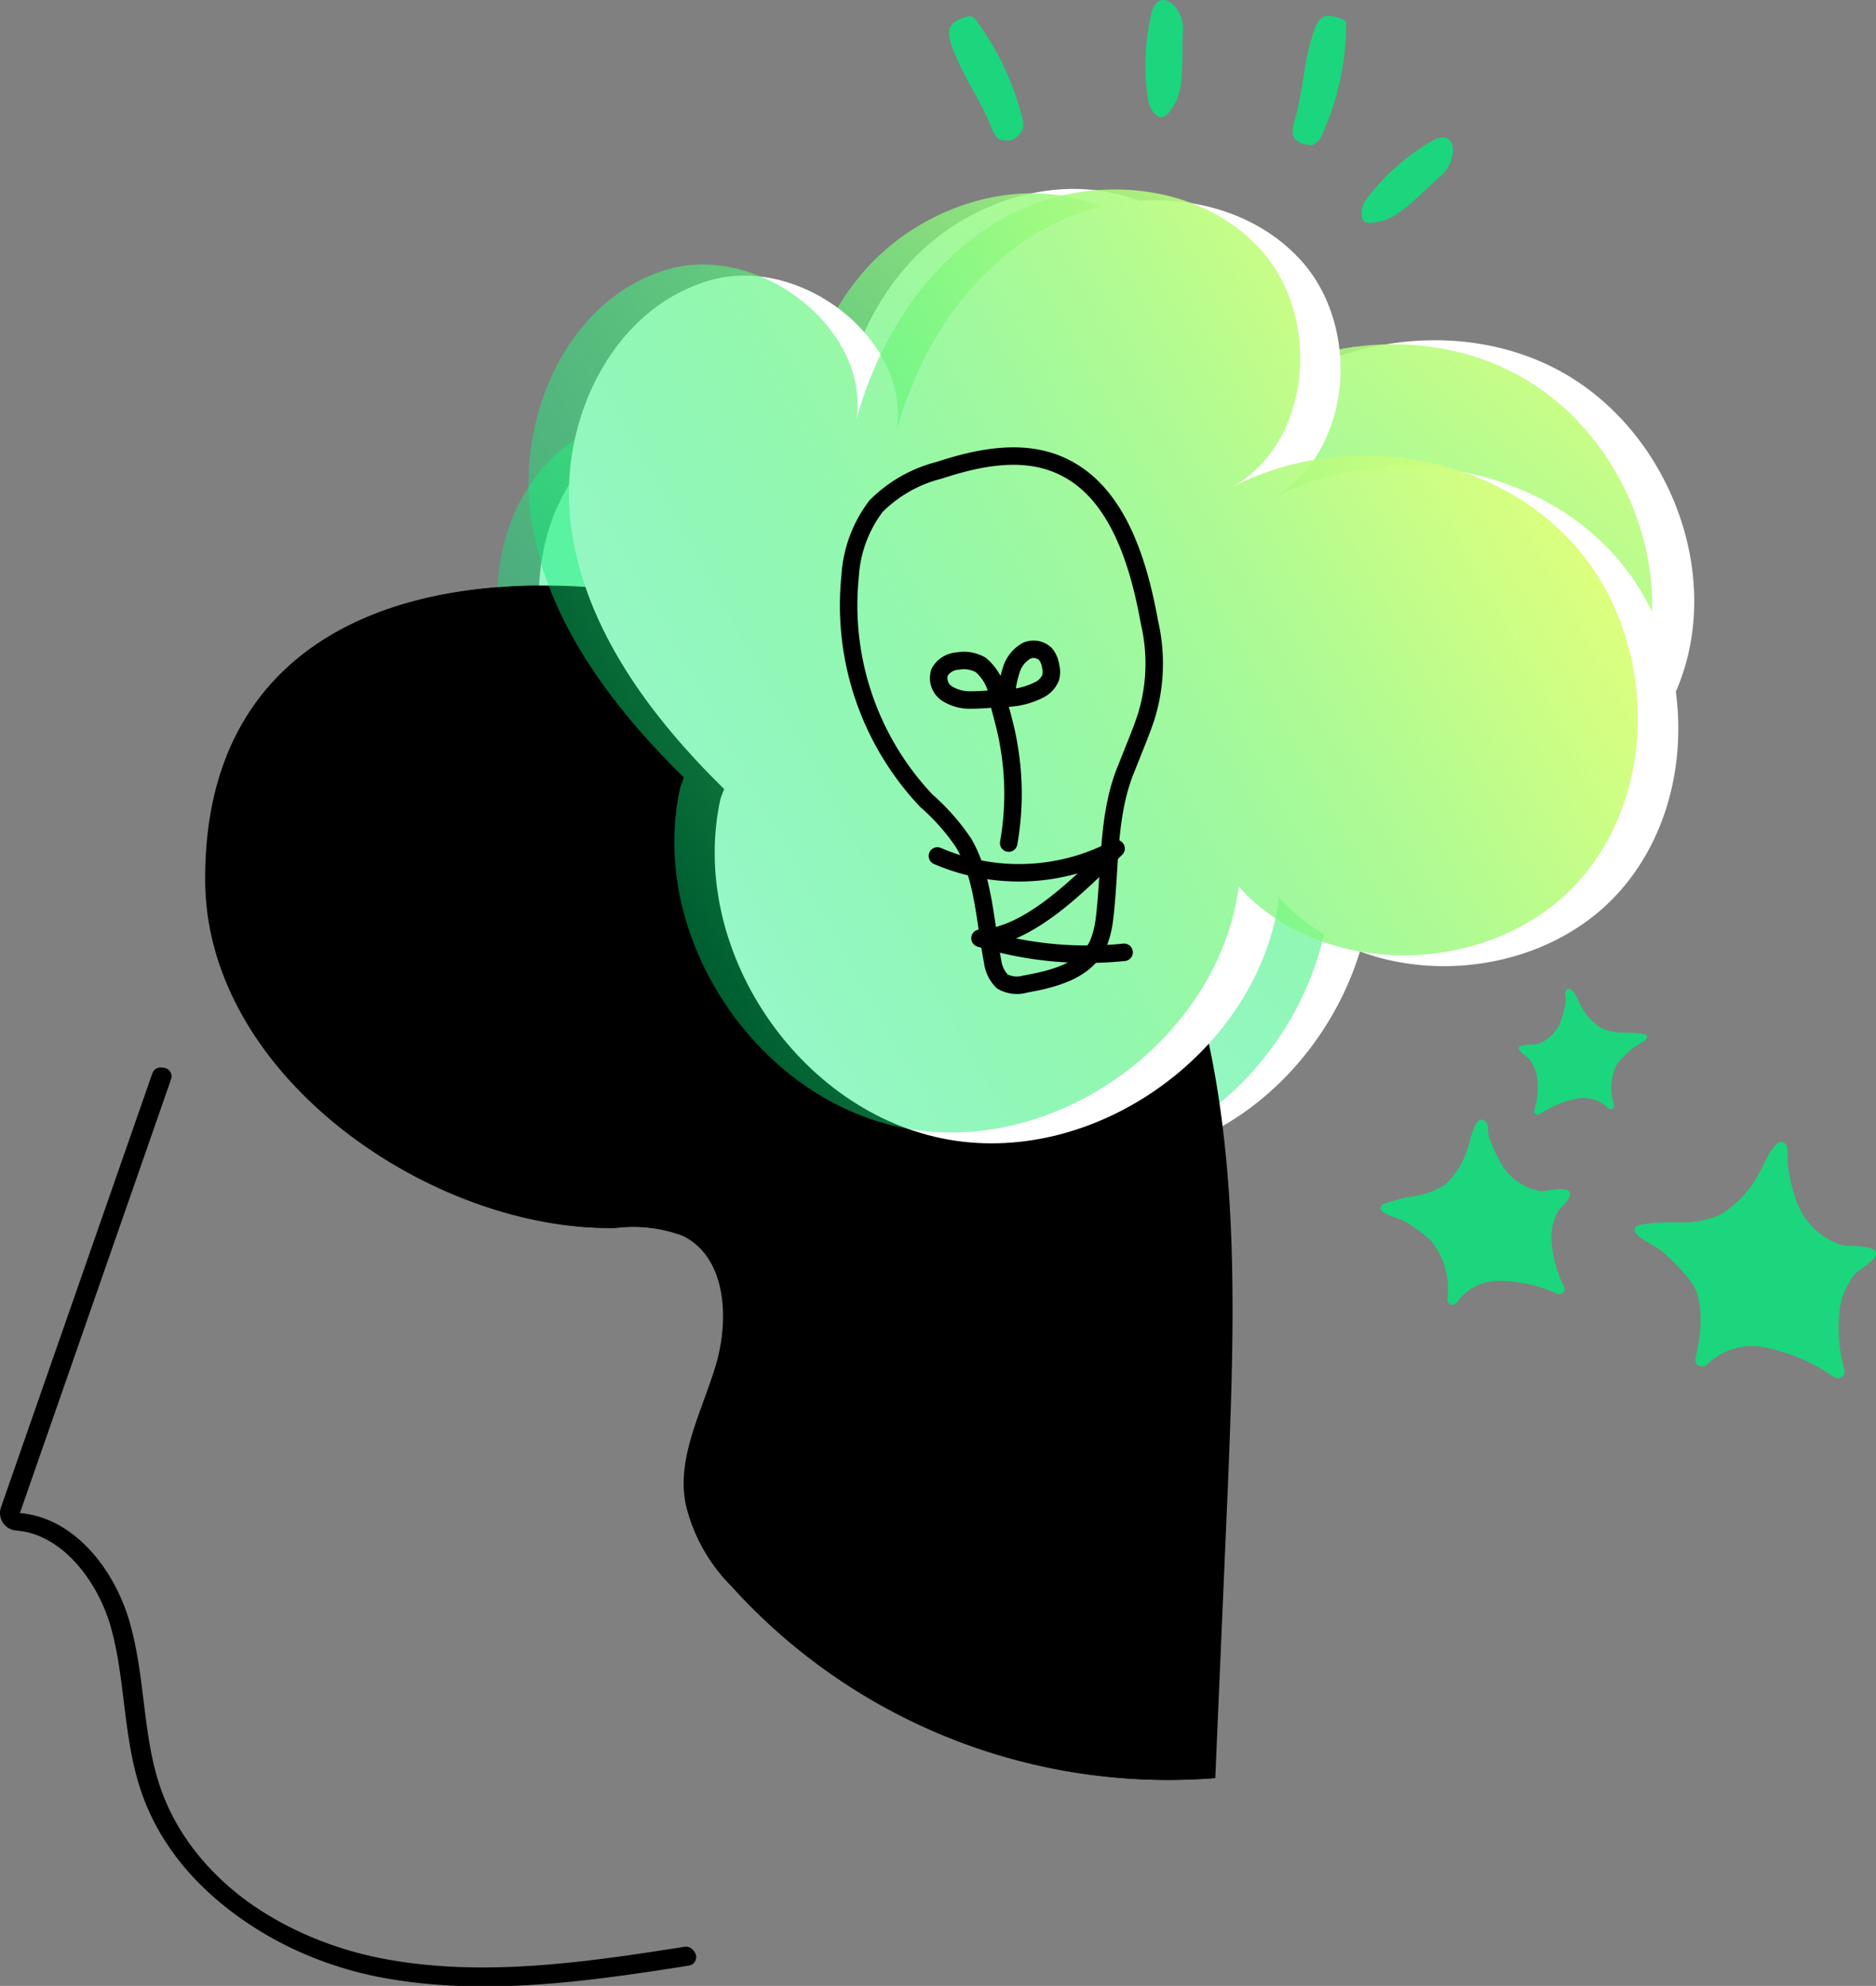<svg xmlns="http://www.w3.org/2000/svg" xmlns:xlink="http://www.w3.org/1999/xlink" viewBox="0 0 93.44 98.93"><rect x="0" y="0" width="93.44" height="98.93" fill="#808080" stroke="none"/><defs><linearGradient id="linear-gradient" x1="-66.62" y1="-3096.25" x2="-18.16" y2="-3096.25" gradientTransform="rotate(-50.2 3333.153 -1638.772)" gradientUnits="userSpaceOnUse"><stop offset="0" stop-color="#00ec7b" stop-opacity=".4"/><stop offset=".1" stop-color="#1aee7b" stop-opacity=".47"/><stop offset=".55" stop-color="#81f77d" stop-opacity=".75"/><stop offset=".85" stop-color="#c3fd7e" stop-opacity=".93"/><stop offset=".99" stop-color="#dcff7e"/></linearGradient><linearGradient id="linear-gradient-2" x1="354.94" y1="-3605.79" x2="403.4" y2="-3605.79" gradientTransform="rotate(-28.89 7274.323 -1154.995)" xlink:href="#linear-gradient"/><style>.cls-1{fill:none;stroke:#000;stroke-linecap:round;stroke-linejoin:round;stroke-width:.87px}.cls-2{fill:#fff}</style></defs><g id="Layer_2" data-name="Layer 2"><g id="Layer_1-2" data-name="Layer 1"><path d="M10.22 43.94c.1 9.81 11.42 17.39 20.36 17.23a7.26 7.26 0 013.44.4c2.17 1.08 2.32 4.16 1.62 6.48s-2 4.66-1.46 7A8.57 8.57 0 0036.41 79a29.24 29.24 0 0024 9.58L61 74c.39-9.63.73-19.62-2.94-28.54C51.59 29.65 10 19.19 10.22 43.94z"/><path class="cls-1" d="M8 53.61L.46 75.23a.44.44 0 00.37.58c2.49.18 4.41 2.66 5.11 5.13.75 2.67.61 5.53 1.5 8.15C9.07 93.91 14 97.05 19 98s10.14.2 15.17-.59"/><path class="cls-2" d="M40.26 45.25c-4.69-2-9.31-4.84-11.82-9.29S26.24 25.17 30.26 22s11.41-.68 11.62 4.42C41.2 21.9 42 17 45 13.44s8.28-5.17 12.41-3.14 5.92 8.08 3 11.61c4.08-4.73 11.44-6.41 17-3.58s8.52 10.11 6.16 15.89S73.6 43.1 68 40.31c1.82 7.39-3.48 15.74-10.93 17.24S41.5 53.4 40.32 45.89"/><path d="M38.18 45.45c-4.7-2-9.32-4.85-11.83-9.29s-2.2-10.8 1.83-13.94 11.4-.68 11.61 4.42c-.67-4.55.17-9.49 3.13-13s8.28-5.16 12.4-3.13 5.92 8.08 3 11.6c4.07-4.72 11.43-6.41 17-3.58s8.51 10.12 6.15 15.89-9.94 8.88-15.52 6.1c1.79 7.37-3.51 15.72-10.95 17.23S39.42 53.6 38.23 46.09" fill="url(#linear-gradient)"/><path class="cls-1" d="M51.88 42.45a14.32 14.32 0 00.75-4.86c0-.77-.14-1.53-.2-2.3a2.43 2.43 0 00-.61-1.83 1.76 1.76 0 00-1.09-.36 1.12 1.12 0 00-1 .42.94.94 0 00.27 1.13 2.23 2.23 0 001.14.47c.57.11 1.14.1 1.7.17a3.84 3.84 0 001.72-.17 1.13 1.13 0 00.64-.51 1.38 1.38 0 00-.08-1.2.81.81 0 00-.87-.31 1.61 1.61 0 00-.93.86c-.12.24-.45 1-.33 1.22"/><path class="cls-1" d="M59.61 37.21a9 9 0 00.84-4.52c-.09-3.08-.61-6.58-3-8.28-1.78-1.26-4.11-1.16-6.23-.8a6.65 6.65 0 00-3.36 1.3A6.32 6.32 0 0046 28.2a14.17 14.17 0 002.11 11.59 11.2 11.2 0 011.51 2.35c.68 1.83.46 4.12.55 6a1.68 1.68 0 00.32 1.11 1.45 1.45 0 001.12.29c1.43 0 3.08-.19 3.88-1.44A4.2 4.2 0 0056 47c.7-2.47.89-5.16 2.24-7.38a25.52 25.52 0 001.37-2.41z"/><path class="cls-1" d="M48.27 42.6a10.25 10.25 0 008.86.94c-2.17 1.57-5 3.69-7.37 3.42a18.1 18.1 0 007 1.75"/></g><g id="Mouseover"><path d="M10.34 43.94c.1 9.81 11.42 17.39 20.36 17.23a7.38 7.38 0 013.44.4c2.17 1.08 2.32 4.16 1.62 6.48s-1.95 4.66-1.46 7A8.66 8.66 0 0036.53 79a29.24 29.24 0 0024 9.58L61.16 74c.39-9.63.73-19.62-2.94-28.53-6.51-15.82-48.14-26.28-47.88-1.53z"/><path class="cls-1" d="M8.11 53.62L.58 75.23a.44.44 0 00.37.58C3.44 76 5.36 78.47 6.06 81c.75 2.66.61 5.52 1.5 8.14 1.63 4.83 6.52 8 11.51 8.94s10.15.2 15.17-.59"/><path class="cls-2" d="M36.07 39.31c-3.64-3.58-6.9-7.91-7.62-13S30.34 15.5 35.24 14s10.86 3.52 9.2 8.35c1-4.48 3.61-8.78 7.65-11s9.6-1.79 12.69 1.6 2.57 9.68-1.46 11.89c5.52-2.91 13-1.8 17.14 2.87s4.24 12.52-.07 17-12.5 4.64-16.68 0c-1 7.54-9 13.38-16.47 12.06s-13-9.54-11.35-17"/><path d="M34.06 38.73c-3.64-3.58-6.91-7.91-7.62-13s1.89-10.85 6.78-12.3 10.87 3.57 9.21 8.38c1-4.48 3.61-8.78 7.65-11s9.6-1.79 12.69 1.6 2.57 9.68-1.46 11.89c5.52-2.91 13-1.8 17.13 2.87s4.25 12.52-.06 17-12.5 4.64-16.68 0c-1 7.54-9 13.38-16.47 12.06s-13-9.54-11.35-17" fill="url(#linear-gradient-2)"/><path class="cls-1" d="M50.24 42a14 14 0 000-4.91c-.12-.76-.35-1.5-.53-2.24a2.41 2.41 0 00-.87-1.73 1.69 1.69 0 00-1.13-.19 1.1 1.1 0 00-.91.56.92.92 0 00.4 1.08 2.14 2.14 0 001.19.3c.58 0 1.14-.07 1.71-.09a3.86 3.86 0 001.67-.42 1.17 1.17 0 00.56-.6 1.1 1.1 0 000-.57 1.24 1.24 0 00-.26-.61.86.86 0 00-.92-.17 1.64 1.64 0 00-.79 1c-.08.25-.3 1-.14 1.25"/><path class="cls-1" d="M57.11 35.64a9 9 0 00.15-4.6c-.54-3-1.57-6.41-4.21-7.74-1.95-1-4.24-.54-6.28.13a6.77 6.77 0 00-3.14 1.79 6.42 6.42 0 00-1.29 3.52 14.17 14.17 0 003.8 11.15A10.79 10.79 0 0148 42c1 1.7 1.07 4 1.44 5.89a1.71 1.71 0 00.48 1 1.48 1.48 0 001.15.13c1.41-.25 3-.65 3.63-2a4.71 4.71 0 00.3-1.16c.33-2.55.11-5.24 1.12-7.63.39-1 .74-1.81.99-2.59z"/><path class="cls-1" d="M46.69 42.64a10.27 10.27 0 008.9-.37c-1.91 1.87-4.38 4.38-6.78 4.47a18.21 18.21 0 007.18.7"/><path d="M84.2 63.82a9.57 9.57 0 00-1.5-1.55c-.26-.2-1.3-.69-1.29-1a.3.3 0 01.22-.25 9.86 9.86 0 012.11-.12 4.65 4.65 0 002-.42 5.44 5.44 0 001.86-2c.18-.28.75-1.78 1.22-1.58.32.14.19.79.22 1.06a8.58 8.58 0 00.37 1.67A3.58 3.58 0 0091.65 62c.42.12 1.44 0 1.75.31s-.79.94-1 1.14a3.77 3.77 0 00-.74 1.58 7.6 7.6 0 00.21 3.21.34.34 0 01-.51.37A9.13 9.13 0 0088 67.14a3.19 3.19 0 00-3 .86.34.34 0 01-.55-.33c.33-1.38.43-2.98-.25-3.85zm-12.92-2.01a7 7 0 00-1.38-1c-.23-.12-1.1-.33-1.14-.6a.22.22 0 01.13-.22 7.83 7.83 0 011.6-.41A3.84 3.84 0 0072 59a4.19 4.19 0 001.11-1.83c.1-.24.31-1.48.71-1.39s.26.57.32.77a7.48 7.48 0 00.53 1.23 2.83 2.83 0 002.09 1.56c.34 0 1.11-.24 1.39 0s-.46.84-.55 1a2.81 2.81 0 00-.33 1.32 6 6 0 00.63 2.43.26.26 0 01-.33.36 7.1 7.1 0 00-2.88-.64 2.5 2.5 0 00-2.13 1.08.26.26 0 01-.47-.17 3.83 3.83 0 00-.81-2.91zM80.55 53a5.57 5.57 0 01.8-.81c.14-.1.69-.35.69-.54a.15.15 0 00-.11-.13 5.91 5.91 0 00-1.12-.08 2.56 2.56 0 01-1.06-.23 2.92 2.92 0 01-1-1.09c-.09-.15-.38-.95-.64-.85s-.1.42-.12.56a5.45 5.45 0 01-.2.89A1.91 1.91 0 0176.61 52c-.23.07-.77 0-.94.15s.42.51.5.62a2 2 0 01.38.84 3.92 3.92 0 01-.13 1.7.18.18 0 00.27.2 5 5 0 011.85-.78 1.69 1.69 0 011.55.47.18.18 0 00.3-.18 2.56 2.56 0 01.16-2.02zM65.57 7.11a.86.86 0 00.27-.38 13.47 13.47 0 001.21-5.41.44.44 0 000-.2.46.46 0 00-.26-.19c-.34-.12-.75-.24-1 0a1 1 0 00-.27.43c-.57 1.43-.59 3-1 4.51-.14.5-.32 1 .28 1.26a1.43 1.43 0 00.54.09.56.56 0 00.23-.11zM68 10a1.16 1.16 0 00-.16.84.37.37 0 00.11.19.38.38 0 00.28.07 2.59 2.59 0 001.48-.53c.73-.51 1.38-1.23 2.06-1.81.9-.78.84-2.56-.56-1.67A11 11 0 0068 10zM50.94 6.45a.94.94 0 000-.47 13.61 13.61 0 00-2.35-5 .47.47 0 00-.14-.14.42.42 0 00-.33 0c-.34.1-.73.26-.82.6a1.11 1.11 0 000 .51c.43 1.48 1.38 2.76 2 4.2a2.87 2.87 0 00.32.66c.14.18.29.18.53.18a.75.75 0 00.21 0 1.14 1.14 0 00.58-.54zm6.27-1.33a1.16 1.16 0 00.5.7.31.31 0 00.21 0 .44.44 0 00.25-.15 2.71 2.71 0 00.64-1.44c.13-.88.06-1.84.11-2.74.08-1.13-1.27-2.32-1.6-.7a11.2 11.2 0 00-.11 4.33z" fill="#00ec7b" opacity=".79"/></g></g></svg>